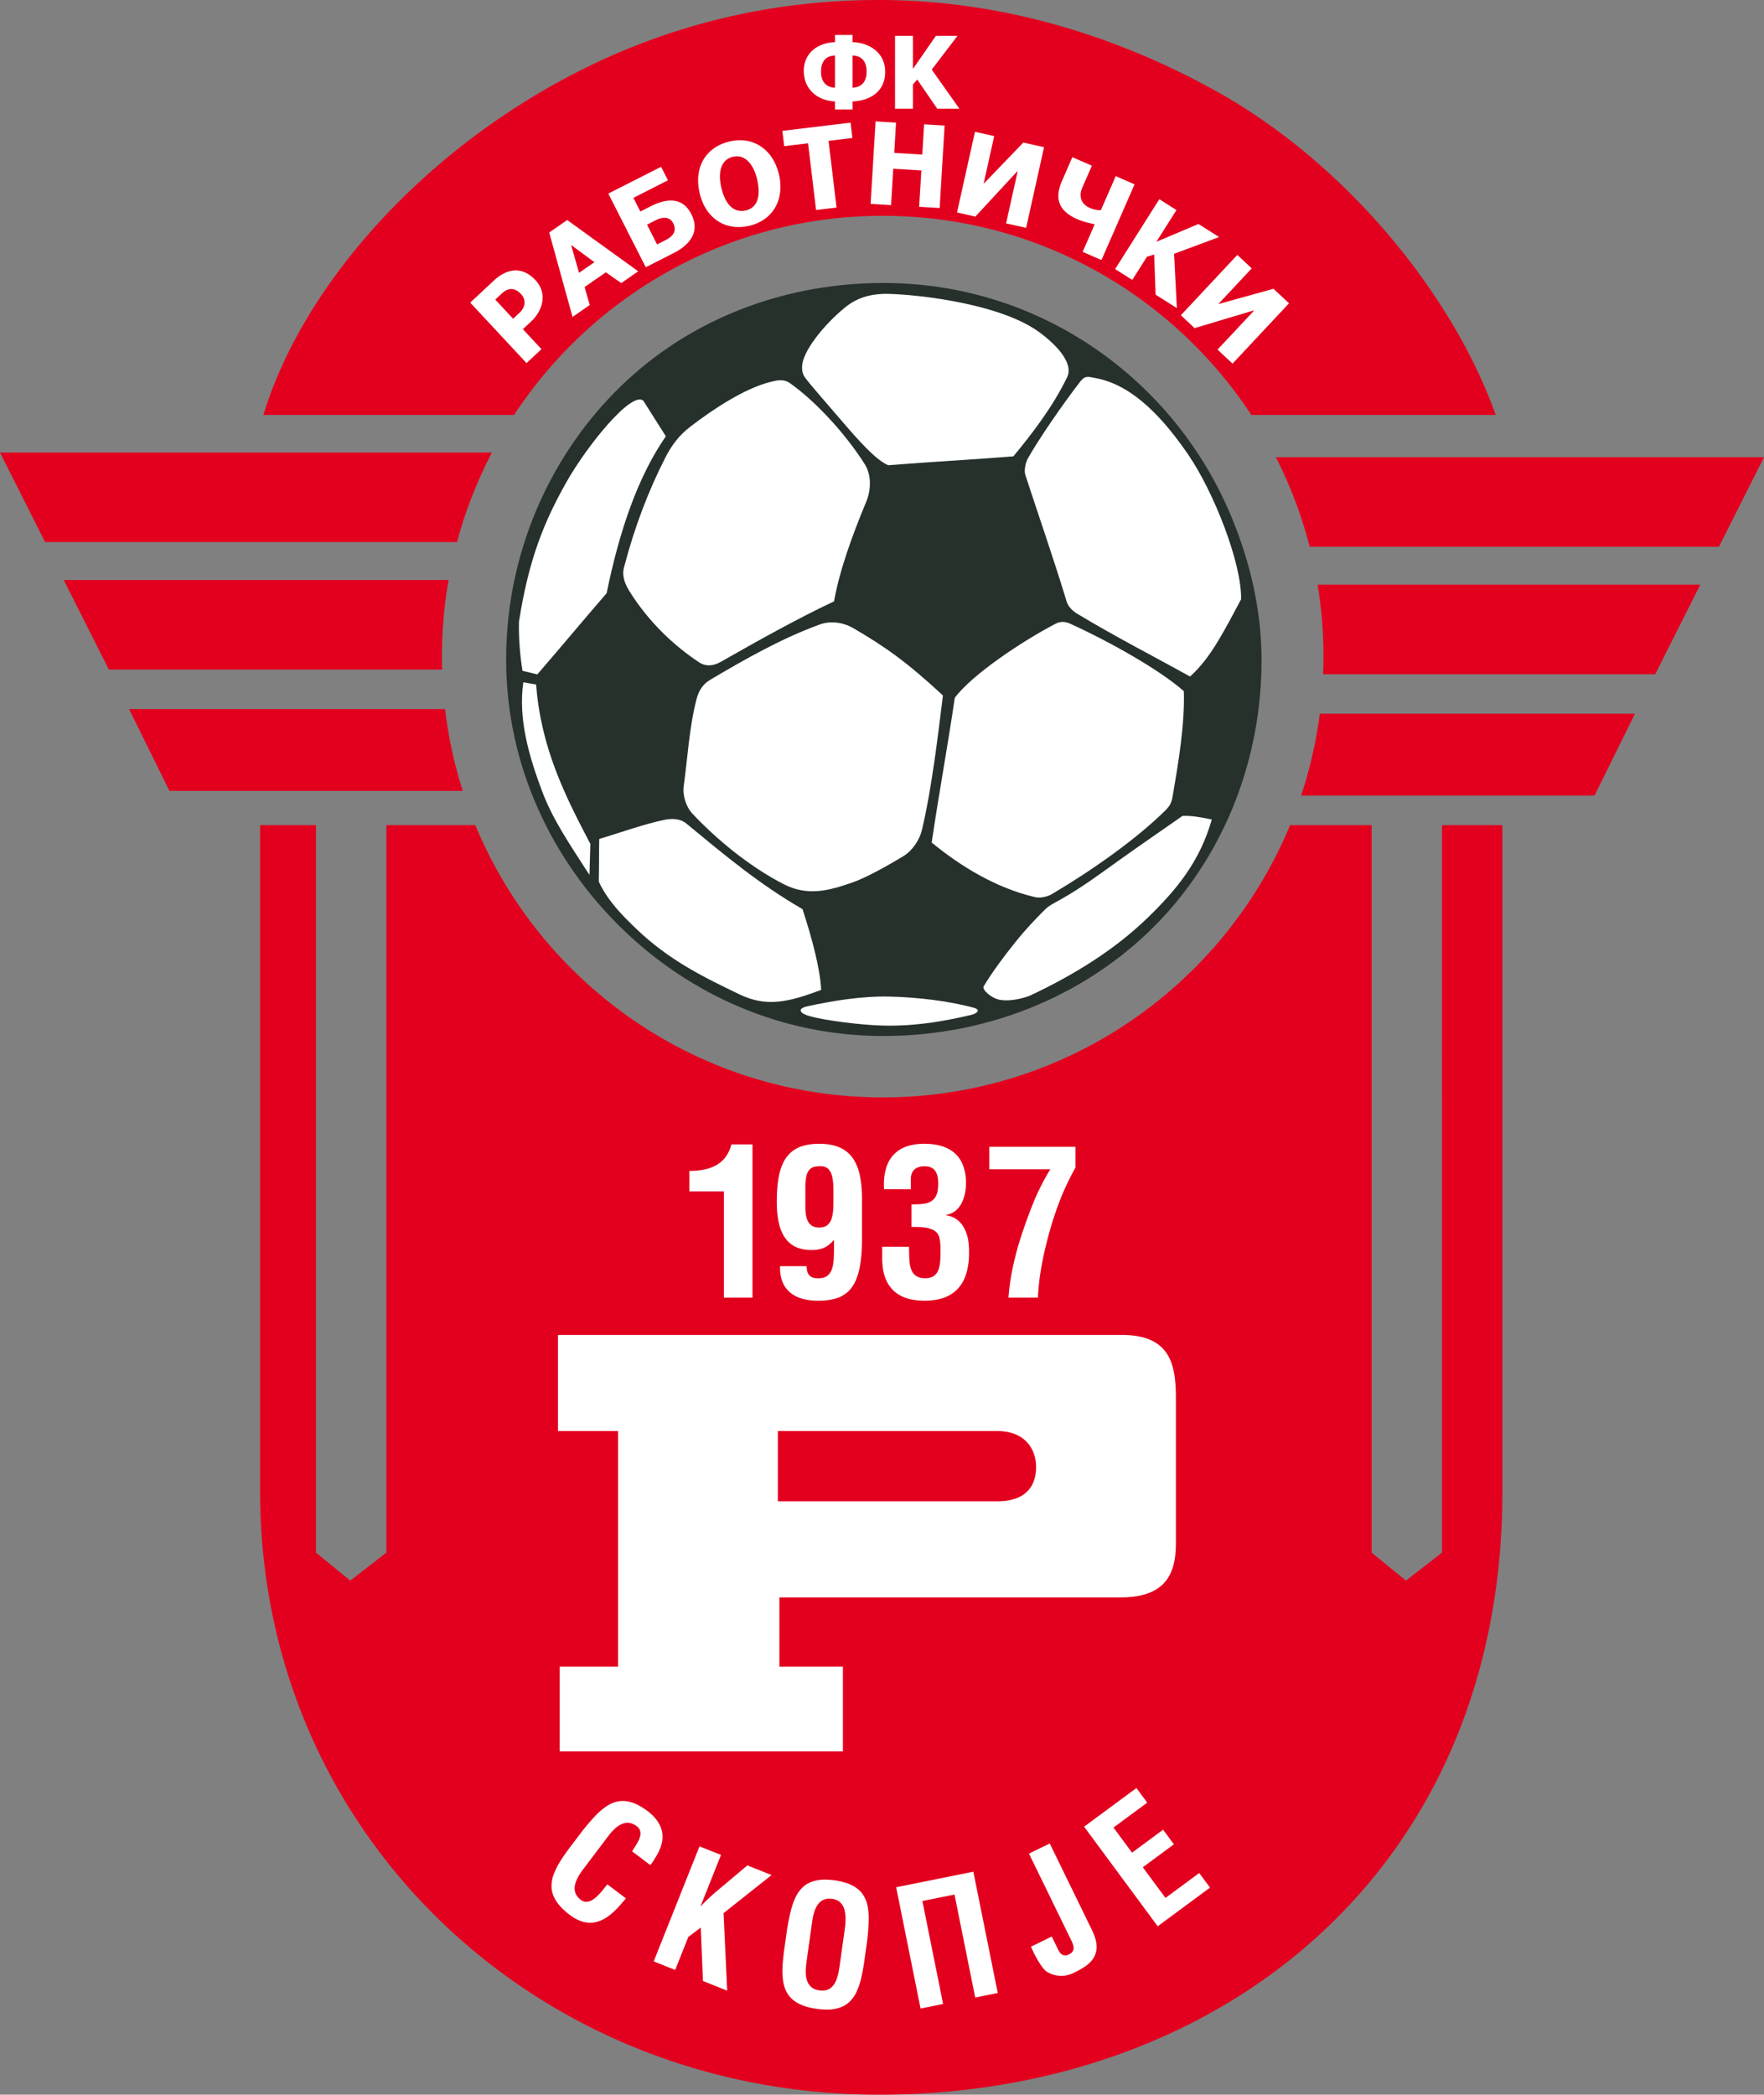 <svg xmlns="http://www.w3.org/2000/svg" viewBox="1 1 210.54 250"><rect x="1" y="1" width="210.54" height="250" fill="#808080" stroke="none"/><g fill-rule="evenodd"><path fill="#e3001e" d="M105.903 1c14.712 0 28.387 4.318 40.1 10.795 15.877 8.778 28.527 24.654 33.513 38.727h-29.167c-9.403-14.31-25.597-23.764-43.996-23.764s-34.592 9.453-43.995 23.764H32.434c4.564-14.946 17.974-30.364 35.592-39.942C79.322 4.438 92.046 1 105.903 1zm74.416 98.483v79.513c0 45.121-33.478 72.004-74.416 72.004-40.939 0-73.86-31.158-73.86-72.004V99.483h6.67v86.822l4.097 3.34 4.302-3.34V99.483h10.622c7.902 19.07 26.695 32.491 48.62 32.491 21.924 0 40.717-13.42 48.62-32.491h9.734v86.822l4.096 3.34 4.303-3.34V99.483ZM1 55.01h58.718a52.303 52.303 0 0 0-4.175 10.69H6.381Zm7.608 15.215h45.931a52.924 52.924 0 0 0-.769 10.691H13.99Zm7.793 15.402h37.717a52.31 52.31 0 0 0 2.117 9.763h-35.01zm195.14-30.061h-58.263a52.257 52.257 0 0 1 4.036 10.691h48.846zm-7.608 15.216H158.26a52.91 52.91 0 0 1 .701 8.584c0 .706-.018 1.408-.045 2.107h39.636zm-7.793 15.401h-37.618a52.257 52.257 0 0 1-2.23 9.764h35.023z"/><path fill="#fff" d="M87.397 155.873h3.414v-18.29H88.3c-.171.627-.42 1.143-.74 1.553-.321.41-.7.732-1.142.964a4.92 4.92 0 0 1-1.455.5 9.288 9.288 0 0 1-1.687.154v2.439h4.121zm13.071-11.656c.004.382-.004.768-.024 1.15a4.44 4.44 0 0 1-.187 1.06 1.57 1.57 0 0 1-.5.781c-.232.195-.557.297-.971.301-.362-.004-.655-.077-.874-.215a1.37 1.37 0 0 1-.5-.566 2.627 2.627 0 0 1-.228-.784 6.29 6.29 0 0 1-.06-.878c0-.3 0-.58.003-.85-.004-.589-.008-1.125-.004-1.613a5.99 5.99 0 0 1 .13-1.268c.082-.358.236-.634.46-.833.227-.2.56-.3 1-.309.45-.04.8.04 1.048.236.248.2.423.484.524.862.102.373.163.812.175 1.316.017.5.02 1.037.008 1.61zm3.414.244c.017-1.077-.048-2.04-.203-2.898-.15-.854-.418-1.585-.8-2.187a3.643 3.643 0 0 0-1.573-1.382c-.667-.32-1.508-.48-2.52-.483-.984 0-1.805.146-2.46.439a3.598 3.598 0 0 0-1.556 1.316c-.386.582-.658 1.31-.82 2.175-.163.866-.24 1.874-.237 3.02-.004 1.252.143 2.304.431 3.154.289.849.74 1.491 1.35 1.926.613.43 1.402.65 2.365.65.52-.004.947-.065 1.276-.186.33-.118.598-.273.813-.456.215-.187.415-.378.593-.577v1.17c-.008.224-.012.484-.02.777a6.836 6.836 0 0 1-.073.898 3.01 3.01 0 0 1-.24.854 1.56 1.56 0 0 1-.528.638c-.228.158-.537.244-.919.248-.345.016-.618-.02-.817-.11a.925.925 0 0 1-.439-.354 1.297 1.297 0 0 1-.182-.483 3.58 3.58 0 0 1-.05-.492h-3.17c-.02.723.074 1.345.289 1.87.211.52.52.947.927 1.28a3.9 3.9 0 0 0 1.447.736 6.755 6.755 0 0 0 1.849.235 7.822 7.822 0 0 0 1.935-.207 3.891 3.891 0 0 0 1.48-.715c.418-.334.763-.78 1.04-1.35.272-.565.475-1.268.61-2.11.137-.845.202-1.844.202-3.007zm5.902 2.975c.24-.004.504 0 .792.008.285.008.573.033.862.073.289.04.557.114.805.216.248.101.451.247.614.434.122.15.207.342.264.57.057.227.09.463.105.707.017.24.025.459.02.65.005.43 0 .853-.02 1.26-.02.41-.085.78-.19 1.113a1.56 1.56 0 0 1-.541.789c-.252.195-.614.297-1.077.3-.431-.003-.772-.085-1.029-.243a1.487 1.487 0 0 1-.564-.642 2.928 2.928 0 0 1-.248-.895 9.056 9.056 0 0 1-.065-1.003 35.433 35.433 0 0 0-.02-.972h-3.195v1.073a8.97 8.97 0 0 0 .053 1.289 5.7 5.7 0 0 0 .34 1.422c.18.476.452.915.822 1.313.366.402.862.723 1.487.967.622.244 1.407.366 2.346.374 1.247-.004 2.263-.235 3.048-.695a4.075 4.075 0 0 0 1.723-1.975c.366-.858.549-1.886.545-3.085.012-.935-.102-1.72-.334-2.353-.235-.634-.56-1.126-.98-1.472a2.75 2.75 0 0 0-1.442-.613v-.049a2.378 2.378 0 0 0 1.126-.48c.305-.248.553-.556.736-.918a4.51 4.51 0 0 0 .406-1.162c.081-.411.122-.817.122-1.22.004-.971-.175-1.808-.524-2.512-.354-.699-.898-1.24-1.634-1.621-.732-.378-1.675-.57-2.817-.573-1.162.004-2.105.22-2.837.65a3.669 3.669 0 0 0-1.58 1.853c-.326.805-.452 1.776-.387 2.91h3.195v-1.292c.02-.386.118-.683.288-.894a1.3 1.3 0 0 1 .618-.431c.244-.081.488-.118.728-.114.56-.004.971.167 1.24.504.263.333.398.85.394 1.545.003.304-.017.597-.066.886a2.028 2.028 0 0 1-.3.78c-.15.236-.378.427-.683.577a2.49 2.49 0 0 1-.691.187c-.24.033-.484.049-.732.057-.244.004-.487.012-.723.024zm9.291-6.877h7.291c-.207.313-.414.658-.621 1.036-.208.374-.403.752-.59 1.138a25.04 25.04 0 0 0-.886 1.971 65.564 65.564 0 0 0-1.32 3.634 37.116 37.116 0 0 0-1.025 3.723 26.767 26.767 0 0 0-.557 3.812h3.512a28.63 28.63 0 0 1 .362-3.369c.19-1.122.426-2.223.71-3.312a40.831 40.831 0 0 1 1.387-4.491 31.266 31.266 0 0 1 2.028-4.362v-2.463h-10.291zm-45.583 85.337c-.124.149-.274.336-.45.557a8.54 8.54 0 0 1-.582.672c-.21.223-.435.416-.672.578a1.535 1.535 0 0 1-.721.278c-.247.028-.49-.049-.735-.226-.297-.229-.502-.474-.613-.736a1.623 1.623 0 0 1-.127-.8c.025-.273.098-.544.213-.81a5.43 5.43 0 0 1 .413-.759c.158-.242.311-.46.464-.657l2.473-3.269a33.5 33.5 0 0 1 .5-.66c.19-.25.407-.495.65-.734.241-.238.503-.431.787-.578a1.73 1.73 0 0 1 .903-.203c.316.017.649.15.994.406.212.165.35.348.406.546.058.2.061.409.01.625-.05.218-.132.435-.248.653a7.874 7.874 0 0 1-.366.625c-.128.203-.241.385-.343.552l2.169 1.64c.12-.143.23-.295.333-.452.103-.157.2-.318.297-.48.68-1.066.941-2.054.784-2.973-.16-.915-.726-1.751-1.699-2.512-.701-.526-1.346-.882-1.936-1.06-.59-.183-1.142-.222-1.652-.118-.511.103-.997.32-1.465.65a8.505 8.505 0 0 0-1.372 1.227 29.2 29.2 0 0 0-1.383 1.622l-1.272 1.681c-.483.627-.91 1.23-1.29 1.813a8.964 8.964 0 0 0-.87 1.696 3.904 3.904 0 0 0-.258 1.625c.036.535.223 1.067.566 1.598.341.534.873 1.072 1.589 1.618.612.459 1.196.748 1.752.868.555.12 1.09.1 1.595-.057.509-.155.997-.42 1.462-.789a9.204 9.204 0 0 0 1.352-1.34c.09-.105.184-.211.279-.32l.279-.32zm8.094 10.215 1.567-3.935 1.488-1.126.259 6.38 2.892 1.152-.432-9.249 5.734-4.546-2.892-1.152-2.617 2.204c-.32.264-.65.543-.996.833-.342.291-.68.591-1.008.9-.331.306-.637.612-.919.92l-.036-.014 2.427-6.096-2.563-1.02-5.467 13.729zm13.064-2.775a28.138 28.138 0 0 0-.244 2.211 8.962 8.962 0 0 0 .064 1.906c.088.58.277 1.097.566 1.545.292.449.713.823 1.272 1.12.558.3 1.285.512 2.175.64.892.122 1.648.119 2.267-.017.62-.132 1.127-.375 1.532-.727.4-.351.725-.796.969-1.33a8.983 8.983 0 0 0 .586-1.814c.145-.68.27-1.408.374-2.192l.293-2.088c.085-.751.145-1.46.172-2.125a8.5 8.5 0 0 0-.1-1.838 3.861 3.861 0 0 0-.573-1.497c-.288-.434-.704-.798-1.247-1.086-.546-.292-1.254-.498-2.121-.623-.87-.118-1.606-.116-2.208.016-.605.127-1.105.362-1.501.7a3.859 3.859 0 0 0-.962 1.282 8.507 8.507 0 0 0-.602 1.74 29.54 29.54 0 0 0-.42 2.09zm3.187-2.298c.029-.232.067-.505.115-.82.044-.312.115-.63.21-.958.096-.326.23-.622.407-.889.174-.267.405-.473.69-.616.285-.139.64-.185 1.066-.129.403.06.718.2.946.418.229.215.39.48.486.791.096.312.149.641.16.988.008.346-.005.678-.04 1.002a19.91 19.91 0 0 1-.11.844l-.525 3.746a16.48 16.48 0 0 1-.142.892c-.06.31-.138.61-.241.898-.104.29-.243.546-.416.767a1.586 1.586 0 0 1-.663.494c-.271.108-.6.138-.988.087-.37-.055-.669-.17-.893-.344a1.624 1.624 0 0 1-.5-.637 2.66 2.66 0 0 1-.209-.812 5.41 5.41 0 0 1-.008-.863c.02-.29.048-.554.086-.8zm26.217 2.297c.133.318.28.634.442.953.165.315.332.613.506.894.172.277.34.517.503.719.164.201.314.343.448.431.393.229.78.377 1.16.436a3.22 3.22 0 0 0 1.09.003c.348-.065.67-.17.966-.318.406-.195.78-.4 1.134-.619a4.36 4.36 0 0 0 .91-.743c.256-.282.441-.606.561-.983.093-.312.125-.62.104-.927a3.776 3.776 0 0 0-.175-.897 7.701 7.701 0 0 0-.328-.838 33.8 33.8 0 0 0-.36-.738l-4.723-9.688-2.48 1.209 4.974 10.202c.092.181.171.358.239.534.068.17.106.338.116.494a.739.739 0 0 1-.119.445c-.087.135-.24.257-.457.366-.2.093-.379.13-.53.105a.74.74 0 0 1-.403-.198 1.543 1.543 0 0 1-.296-.404l-.803-1.647zm21.366-7.048-1.289-1.743-4.025 2.974-2.705-3.66 3.708-2.74-1.288-1.744-3.708 2.74-2.213-2.995 4.025-2.974-1.288-1.744-6.244 4.614 8.783 11.885zm-37.459-.043 9.212-1.854 2.913 14.474-2.69.542-2.473-12.292-3.833.771 2.474 12.292-2.69.541zM106.647 9.578c.004-2.267-1.847-3.478-3.89-3.544V5.17h-2.097v.865c-2.042.066-3.725 1.279-3.725 3.438 0 2.18 1.641 3.55 3.725 3.632v.965h2.097v-.965c2.083-.083 3.885-1.16 3.89-3.526zm-2.213-.01c0 1.101-.536 1.847-1.677 1.898V7.624c1.18.045 1.677.796 1.677 1.944zm-3.774 1.898c-1.147-.052-1.663-.8-1.665-1.898-.003-1.145.484-1.899 1.665-1.944zm13.082 4.518-2.445-.147-.217 3.61-3.352-.202.217-3.61-2.444-.146-.592 9.844 2.445.147.26-4.34 3.353.2-.261 4.341 2.444.147zm11.87 2.581-2.474-.55-4.688 4.87-.04-.008 1.251-5.635-2.296-.51-2.14 9.627 2.192.487 5.004-5.405.04.009-1.38 6.21 2.391.532zM154.848 37.2l-1.85-1.733-6.515 1.808-.03-.028 3.945-4.214-1.718-1.608-6.74 7.2 1.64 1.534 7.057-2.107.03.028-4.347 4.645 1.787 1.674zm-8.338-7.907-2.468-1.56-5.025 2.128 2.396-3.79-2.046-1.294-5.27 8.336 2.046 1.294 1.754-2.774.855-.252.174 4.785 2.538 1.605-.334-6.479zM115.277 5.281H112.7l-2.741 3.954V5.281h-2.135v8.695h2.135v-2.893l.518-.59 2.384 3.483h2.647l-3.3-4.67zm14.329 21.89c.64.278 1.37.454 2.053.595l-1.438 3.291 2.245.98L136.413 23l-2.244-.98-1.773 4.058c-.471.057-1.403-.183-1.881-.602-.529-.463-.716-1.211-.367-2.011l1.174-2.689-2.332-1.018-1.24 2.839c-.253.58-.394 1.103-.424 1.57-.03.466.039.885.21 1.256.17.37.43.698.78.986.35.287.782.542 1.29.762zm-27.088-11.532-8.14.977.22 1.83 2.847-.342.956 7.962 2.445-.293-.956-7.963 2.848-.342zM57.12 37.118l6.724 7.215 1.782-1.66-2.221-2.383.989-.922c1.432-1.335 1.946-3.397.526-4.92-1.593-1.71-3.416-1.414-4.97.033zm2.991-.363.786-.732c.675-.63 1.48-.794 2.291.077.72.772.41 1.68-.169 2.22l-.776.723zm17.964-3.86-4.47-8.79 6.3-3.195.818 1.608-4.126 2.098.83 1.631 1.204-.612c2.266-1.152 3.943-.92 4.887.935 1.059 2.084-.19 3.654-2.08 4.616zm1.348-2.722.996-.507c.822-.418 1.409-1.021.953-1.977-.455-.952-1.414-.758-2.118-.4l-1.031.524zm-10.726-2.912-2.147 1.493 2.785 10.075 2.056-1.43-.622-2.133 2.54-1.766 1.84 1.287 2.023-1.407zm3.248 5.03-1.833 1.276-.949-3.332zm16.151-14.408c-.719.168-1.346.44-1.873.813a4.34 4.34 0 0 0-1.266 1.366 4.675 4.675 0 0 0-.596 1.816c-.08.67-.034 1.39.14 2.154.178.756.45 1.413.818 1.975a4.687 4.687 0 0 0 1.332 1.362c.52.344 1.098.568 1.736.671.635.104 1.311.076 2.027-.088a5.18 5.18 0 0 0 1.843-.808 4.39 4.39 0 0 0 1.254-1.37 4.65 4.65 0 0 0 .596-1.807 6.12 6.12 0 0 0-.132-2.128c-.178-.755-.451-1.415-.819-1.979a4.732 4.732 0 0 0-1.33-1.372 4.37 4.37 0 0 0-1.725-.686c-.631-.107-1.3-.08-2.005.08zm.395 1.827c1.513-.35 2.495 1.055 2.874 2.69.376 1.624.27 3.345-1.362 3.715-1.634.37-2.525-1.058-2.91-2.725-.404-1.744-.114-3.33 1.398-3.68zm5.348 152.087v8.383h26.183c3.544 0 4.574-1.945 4.636-3.901.07-2.218-1.219-4.482-4.636-4.482zm-26.036 28.104h6.965v-28.104h-7.17v-11.472h67.27c5.873 0 6.478 3.565 6.478 7.638v17.215c0 3.923-1.433 6.474-6.663 6.474H94.024v8.25h7.58v10.12H67.803z"/><path fill="#26312c" d="M106.441 34.773c18.804 0 34.833 11.612 41.587 28.035 2.158 5.248 3.542 10.988 3.542 16.998 0 11.825-4.422 22.851-11.937 30.853-8.255 8.788-20.203 13.987-33.192 13.987-12.181 0-23.044-4.902-31.162-12.776-8.418-8.165-13.87-19.528-13.87-32.16 0-13.57 5.973-26.02 15.485-34.26 7.882-6.828 18.304-10.677 29.547-10.677z"/><path fill="#fff" d="m77.785 48.83 2.686 4.241c-3.275 4.726-5.513 11.11-7.069 18.732-2.78 3.204-5.49 6.48-8.27 9.684-.66-.141-1.108-.283-1.768-.424-.306-1.838-.47-4.029-.424-5.867 1.19-7.585 3.06-12.04 5.68-16.68 2.463-4.36 7.778-10.908 9.165-9.686zm17.463-2.123c-.734-.513-1.535-.322-2.401-.096-2.986.778-6.647 3.148-9.466 5.323-1.323 1.022-2.207 2.184-2.967 3.674-2.02 3.96-3.66 8.227-4.944 13.138-.268 1.023.142 2.002.706 2.897 2.28 3.616 5.276 6.43 8.265 8.406.906.598 1.856.36 2.613-.071 3.94-2.24 9.022-5.111 13.492-7.205.651-3.714 2.222-7.993 3.833-11.868.621-1.495.63-3.244-.177-4.52-2.316-3.665-5.95-7.581-8.954-9.678zm7.559 29.244c-1.072-.62-2.583-.924-3.956-.423-4.561 1.662-8.967 4.157-13.139 6.64-.816.486-1.31 1.271-1.554 2.19-.896 3.375-1.094 7.173-1.554 10.454-.158 1.13.278 2.489 1.06 3.32 2.733 2.906 6.638 6.217 10.86 8.388 2.857 1.47 5.358.8 8.212-.194 1.57-.546 4.036-1.896 6.11-3.16 1.045-.638 1.91-1.918 2.19-3.109 1.24-5.252 1.931-11.526 2.508-16.053-4.215-3.908-6.842-5.795-10.737-8.053zm9.395 25.607c.847-5.792 1.907-11.479 2.755-17.271 2.008-2.727 7.97-6.727 12.036-8.848.696-.362 1.304-.197 1.738 0 5.007 2.277 10.866 5.647 13.563 8.053.124 4.08-.663 8.574-1.325 12.503-.148.879-.369 1.232-1.006 1.855-3.46 3.382-8.574 6.992-13.404 9.854-.54.32-1.403.513-2.013.37-4.714-1.103-8.9-3.695-12.344-6.516zm17.75-55.041c-2.157 2.773-5.02 6.976-6.254 9.161-.29.516-.5 1.45-.318 2.013 1.64 5.037 3.405 10.065 4.927 15.1.182.599.683 1.105 1.219 1.43 4.475 2.713 8.936 4.98 13.51 7.523 2.538-2.26 4.172-5.668 6.092-9.218.088-4.298-3.237-12.763-6.278-17.219-2.764-4.05-6.477-8.334-11.07-9.178-.915-.168-1.261-.34-1.828.388zm-8.002 8.949c2.19-2.649 4.683-5.869 6.41-9.43.894-1.843-1.681-4.198-3.337-5.404-5.118-3.726-16.229-4.628-18.596-4.556-1.73.053-3.186.53-4.397 1.483-2.05 1.612-4.5 4.38-5.14 6.358-.238.74-.252 1.549.213 2.172.691.928 2.663 3.16 4.391 5.176 2.021 2.36 4.078 4.661 5.516 5.26 5.015-.405 9.925-.653 14.94-1.059zm-49.43 45.668c-.035 1.625-.017 3.462-.053 5.086 1.09 2.366 2.943 4.153 4.404 5.568 4.057 3.928 8.484 6.005 12.39 7.889 3.231 1.557 5.828.936 9.749-.53-.132-2.613-1.104-6.18-2.225-9.642-5.199-2.998-9.336-6.482-13.88-10.225-.723-.595-1.734-.62-2.65-.424-2.507.535-5.28 1.536-7.735 2.278zm-9.059-18.701 1.526.264c.577 7.574 3.468 13.304 6.474 19.02-.018 1.166-.088 2.543-.106 3.709-2.556-3.967-4.421-6.686-5.691-10.092-1.533-4.11-2.834-8.533-2.203-12.901zm78.674 15.947c-2.537 1.772-5.067 3.509-7.464 5.22-2.35 1.678-4.585 3.358-7.116 4.772-.674.376-1.363.707-1.847 1.194-1.083 1.09-2.262 2.3-3.544 3.907-1.365 1.71-2.646 3.405-3.764 5.25-.215.356.837 1.386 1.917 1.6.885.174 2.294.01 3.593-.487 5.487-2.57 10.215-5.592 13.959-9.2 3.517-3.39 6.326-6.768 7.763-11.833-1.166-.23-2.331-.477-3.497-.424zm-44.539 23.883c2.089.591 6.211 1.045 8.42 1.127 3.657.134 7.174-.374 10.863-1.255.909-.217 1.116-.65.35-.86-2.906-.798-6.74-1.26-10.06-1.333-3.402-.074-6.785.512-9.744 1.144-1.373.293-.955.858.171 1.177z"/></g></svg>